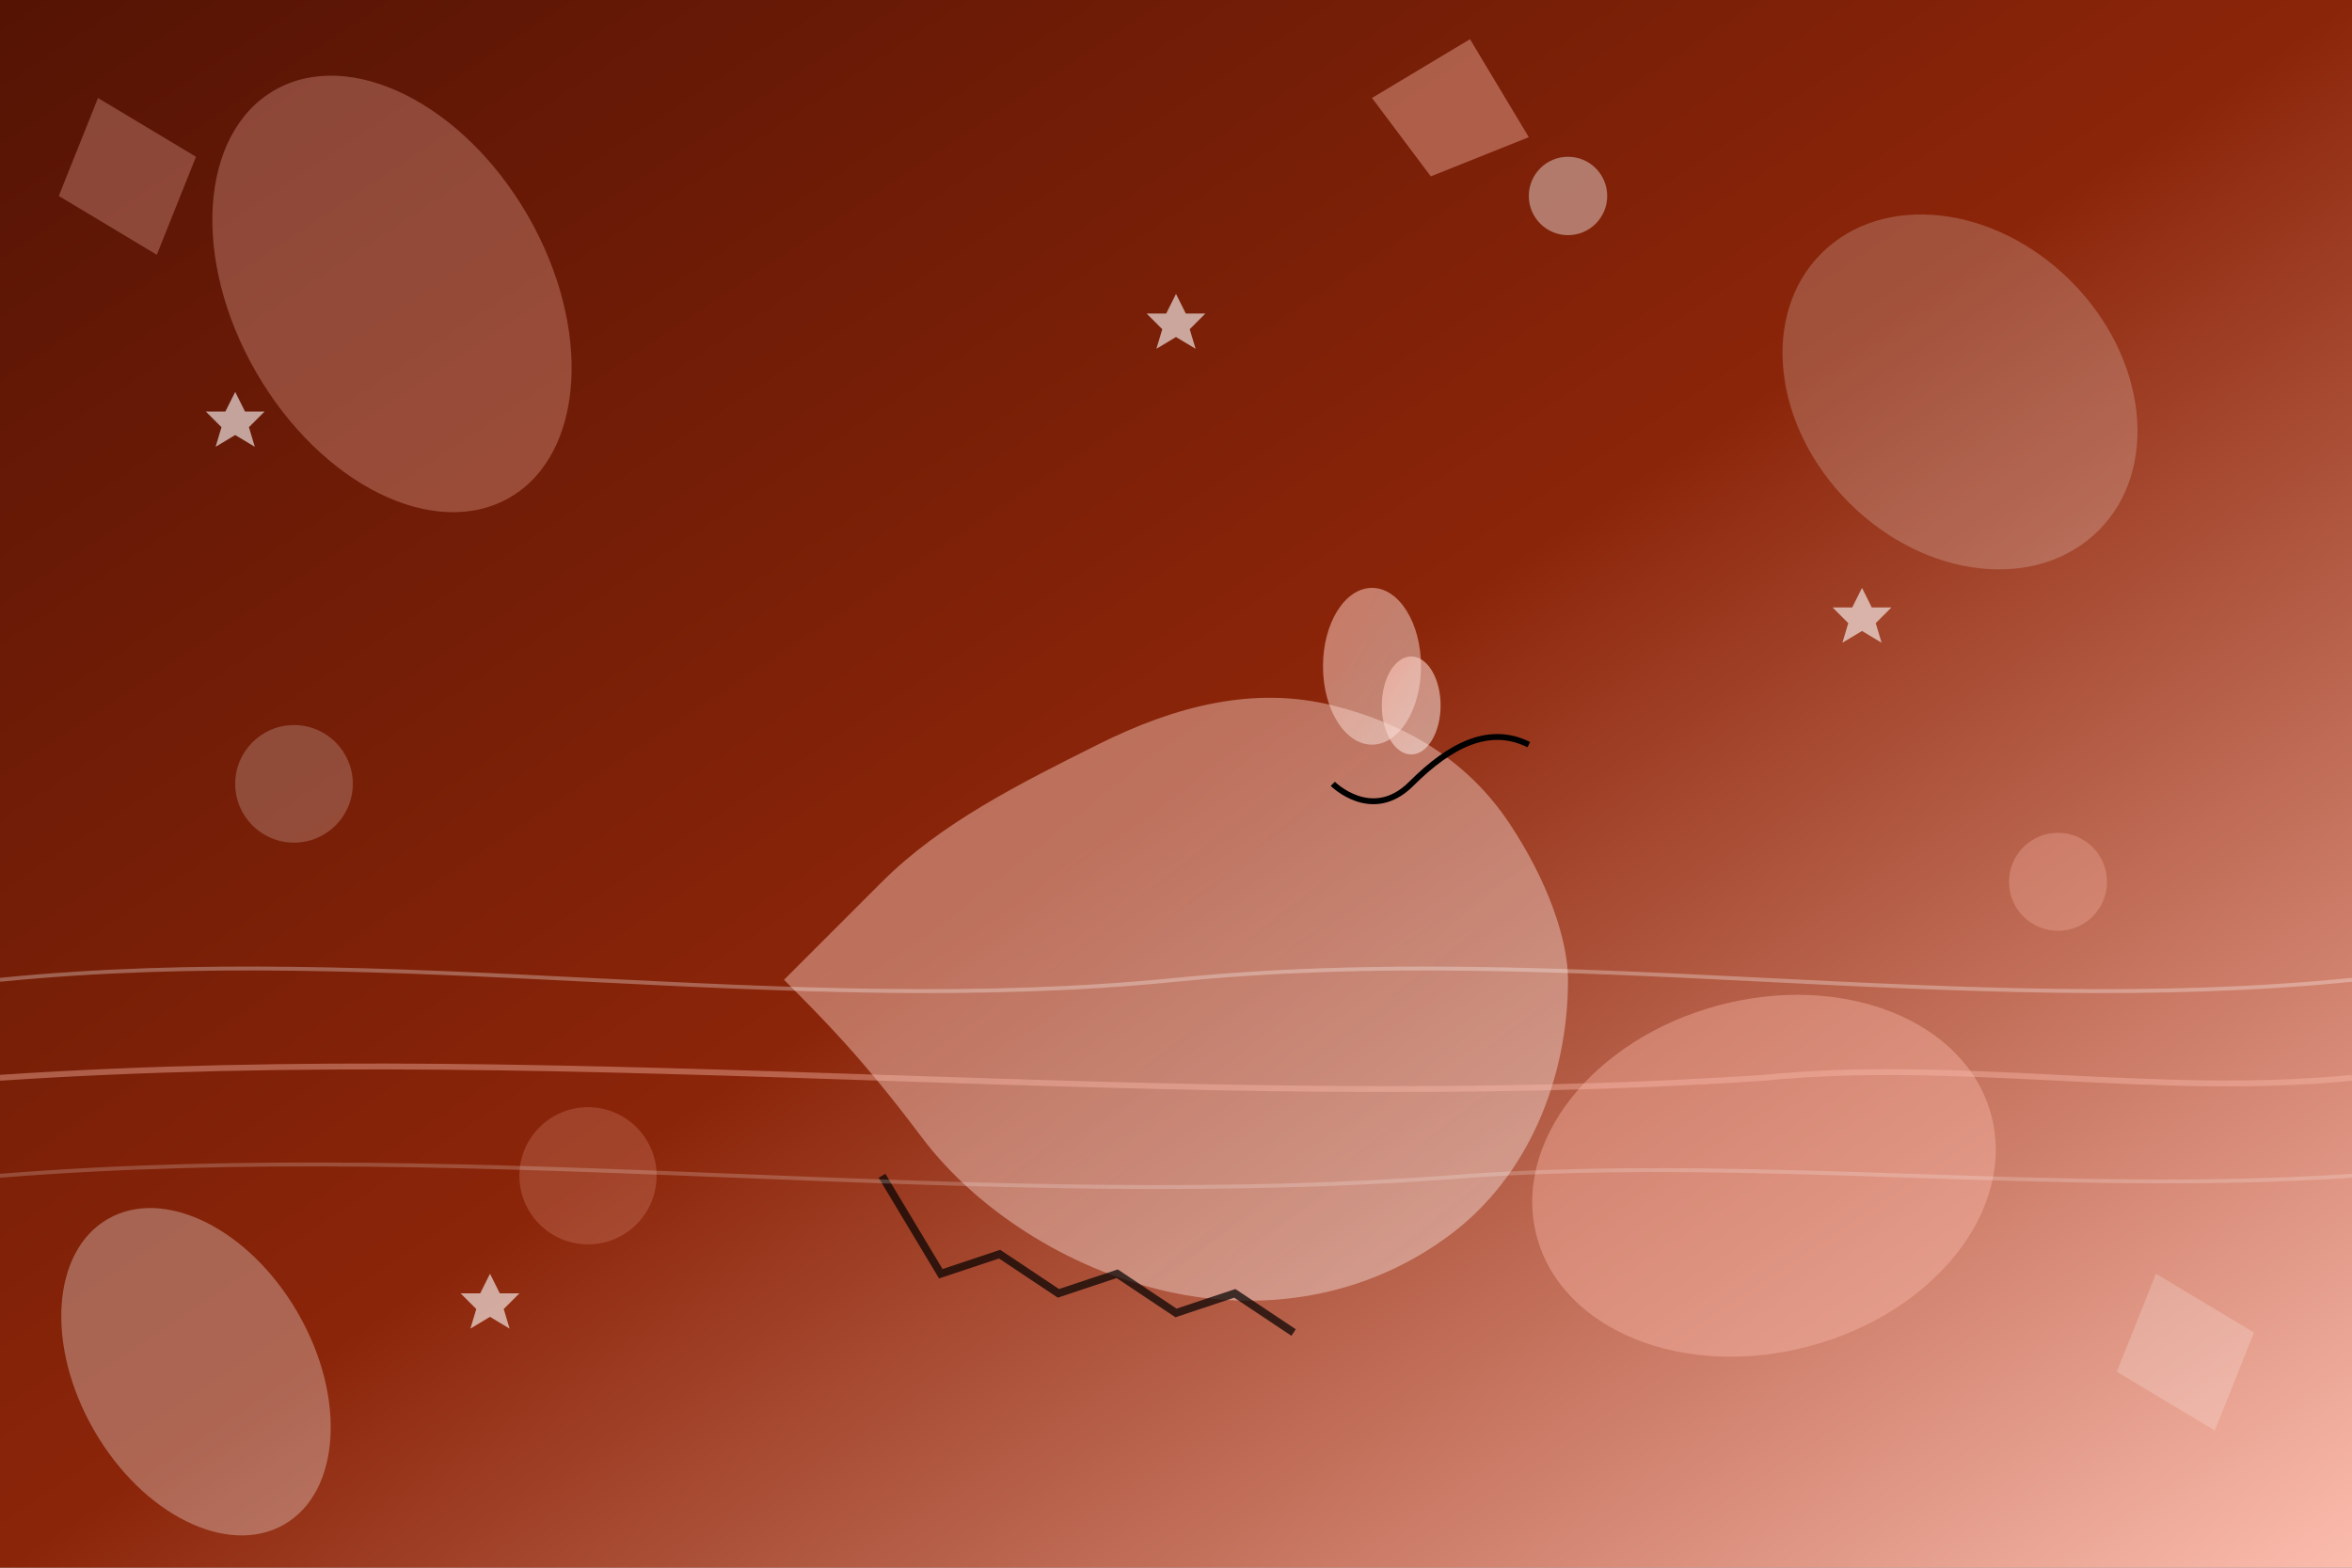 <svg width="1200" height="800" viewBox="0 0 1200 800" fill="none" xmlns="http://www.w3.org/2000/svg">
  <rect x="0" y="0" width="1200" height="800" fill="#808080" stroke="none"/>
  <defs>
    <linearGradient id="bg-gradient" x1="0%" y1="0%" x2="100%" y2="100%">
      <stop offset="0%" style="stop-color:#541304;stop-opacity:1" />
      <stop offset="50%" style="stop-color:#8B2509;stop-opacity:1" />
      <stop offset="100%" style="stop-color:#fcbdae;stop-opacity:1" />
    </linearGradient>
    <linearGradient id="horse-gradient" x1="0%" y1="0%" x2="100%" y2="100%">
      <stop offset="0%" style="stop-color:#fcbdae;stop-opacity:0.8" />
      <stop offset="100%" style="stop-color:#ffffff;stop-opacity:0.6" />
    </linearGradient>
  </defs>
  
  <!-- Background -->
  <rect width="1200" height="800" fill="url(#bg-gradient)"/>
  
  <!-- Abstract Shapes -->
  <ellipse cx="200" cy="150" rx="80" ry="120" fill="#fcbdae" opacity="0.3" transform="rotate(-30 200 150)"/>
  <ellipse cx="1000" cy="200" rx="100" ry="80" fill="#ffffff" opacity="0.2" transform="rotate(45 1000 200)"/>
  <ellipse cx="900" cy="600" rx="120" ry="90" fill="#fcbdae" opacity="0.4" transform="rotate(-15 900 600)"/>
  <ellipse cx="100" cy="700" rx="90" ry="60" fill="#ffffff" opacity="0.3" transform="rotate(60 100 700)"/>
  
  <!-- Abstract Horse Silhouette -->
  <g transform="translate(400, 200)" fill="url(#horse-gradient)">
    <path d="M0 300C0 300 20 280 50 250C80 220 120 200 160 180C200 160 240 150 280 160C320 170 350 190 370 220C390 250 400 280 400 300C400 350 380 400 340 430C300 460 250 470 200 460C150 450 100 420 70 380C40 340 20 320 0 300Z" opacity="0.6"/>
    <ellipse cx="300" cy="140" rx="25" ry="40" opacity="0.7"/>
    <ellipse cx="320" cy="160" rx="15" ry="25" opacity="0.8"/>
    <path d="M280 200C280 200 300 220 320 200C340 180 360 170 380 180" stroke="currentColor" stroke-width="3" fill="none"/>
    <path d="M50 400L80 450L110 440L140 460L170 450L200 470L230 460L260 480" stroke="currentColor" stroke-width="4" fill="none" opacity="0.7"/>
  </g>
  
  <!-- Decorative Elements -->
  <circle cx="150" cy="400" r="30" fill="#ffffff" opacity="0.2"/>
  <circle cx="1050" cy="450" r="25" fill="#fcbdae" opacity="0.3"/>
  <circle cx="800" cy="100" r="20" fill="#ffffff" opacity="0.4"/>
  <circle cx="300" cy="600" r="35" fill="#fcbdae" opacity="0.2"/>
  
  <!-- Flowing Lines -->
  <path d="M0 500C200 480 400 520 600 500C800 480 1000 520 1200 500" 
        stroke="#ffffff" stroke-width="2" fill="none" opacity="0.3"/>
  <path d="M0 550C300 530 600 570 900 550C1000 540 1100 560 1200 550" 
        stroke="#fcbdae" stroke-width="3" fill="none" opacity="0.4"/>
  <path d="M0 600C250 580 500 620 750 600C900 590 1050 610 1200 600" 
        stroke="#ffffff" stroke-width="2" fill="none" opacity="0.2"/>
  
  <!-- Additional Abstract Elements -->
  <polygon points="50,50 100,80 80,130 30,100" fill="#fcbdae" opacity="0.3"/>
  <polygon points="1100,650 1150,680 1130,730 1080,700" fill="#ffffff" opacity="0.2"/>
  <polygon points="700,50 750,20 780,70 730,90" fill="#fcbdae" opacity="0.4"/>
  
  <!-- Stars/Sparkles -->
  <g fill="#ffffff" opacity="0.6">
    <polygon points="120,200 125,210 135,210 127,218 130,228 120,222 110,228 113,218 105,210 115,210"/>
    <polygon points="950,300 955,310 965,310 957,318 960,328 950,322 940,328 943,318 935,310 945,310"/>
    <polygon points="600,150 605,160 615,160 607,168 610,178 600,172 590,178 593,168 585,160 595,160"/>
    <polygon points="250,650 255,660 265,660 257,668 260,678 250,672 240,678 243,668 235,660 245,660"/>
  </g>
</svg>
